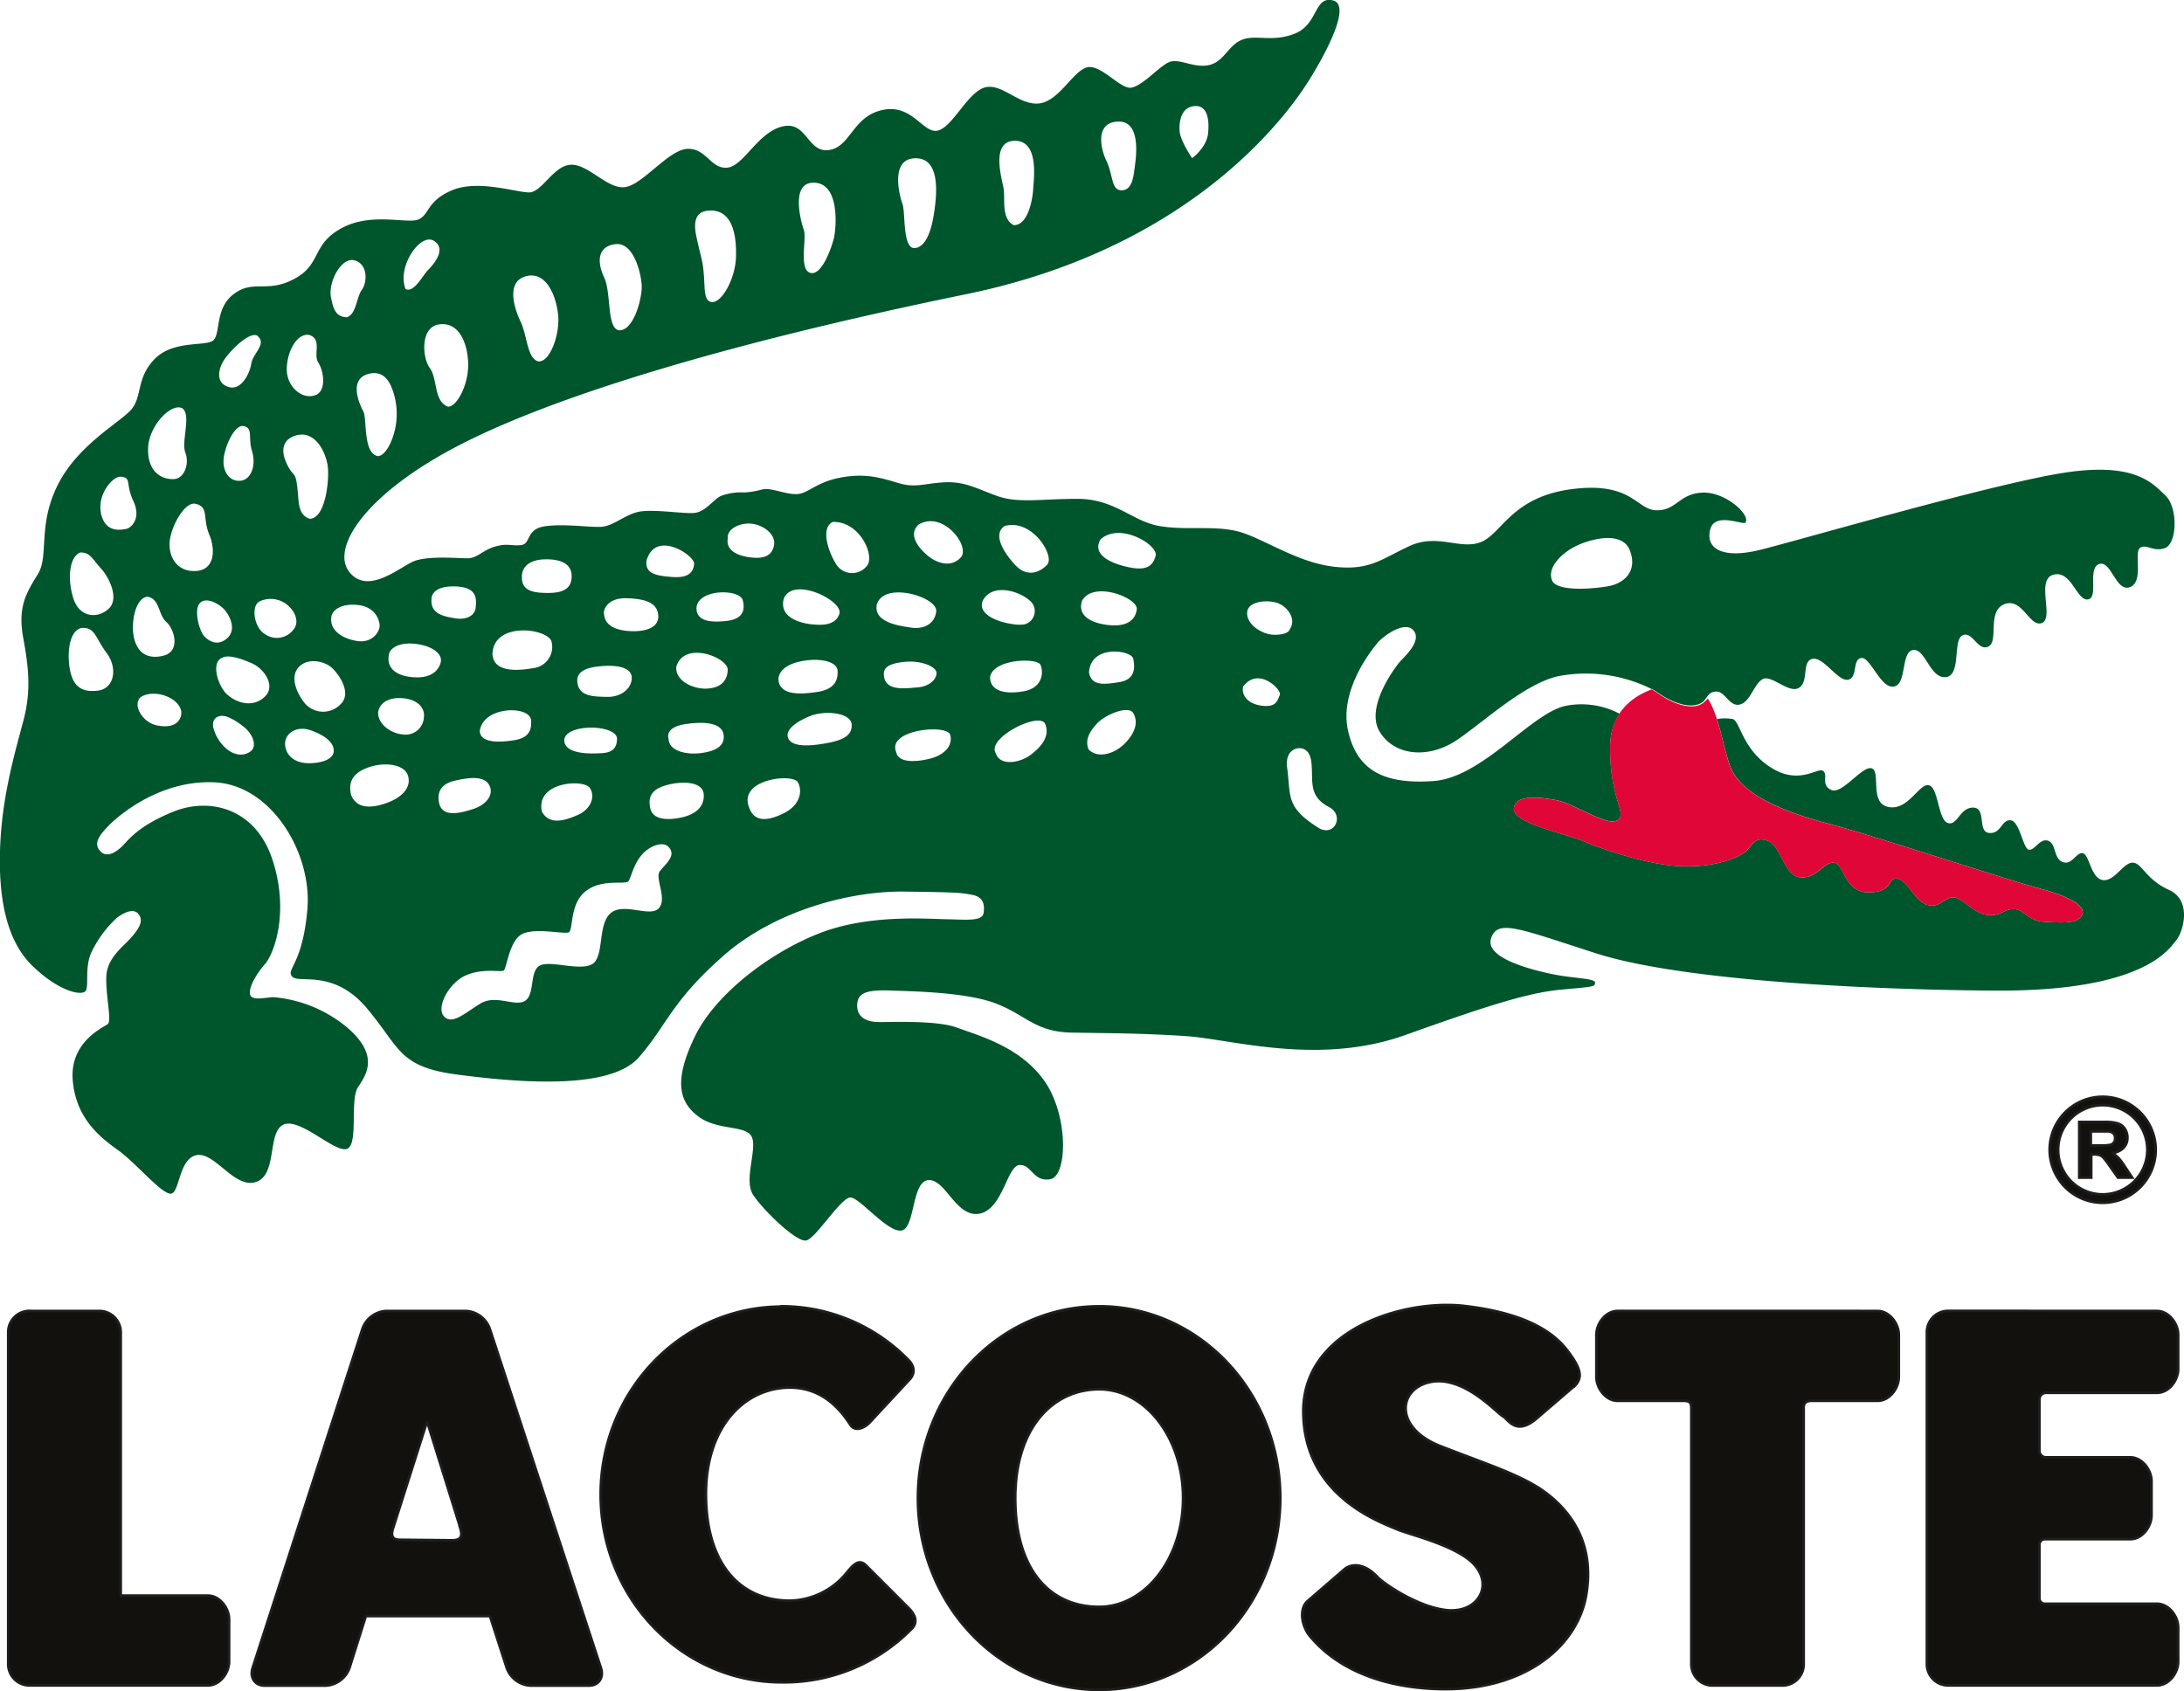 <svg xmlns="http://www.w3.org/2000/svg" viewBox="0 0 463.57 359.03">
  <g id="bc6f5bdc-e18f-43a5-b416-8548dc9f2870" data-name="Page 1">
    <g id="fab1ccdc-603f-4fb0-9750-699227072105" data-name="Camada 1">
      <g>
        <g>
          <path d="M442.22,151.86s-2.48-3.61-2.67-5.68.33-5.11,3.05-5.39,3.28,2.53,3,5.67-3.43,5.4-3.43,5.4Zm-15.28,6.79c2.58.24,2.81-3,3.05-4.73s1.55-9.85-3.33-9.85-4.12,5.25-2.67,8.3,1,5.95,2.95,6.28Zm-22.64,7.41c3.33.09,4.13-6.38,4.17-7.83s1.41-10-3.79-10.08-3,7.55-2.54,9.89-.56,6.57,2.16,8Zm-21.14,4.87c2.25,0,3.56-3.14,4.17-6.89s1.74-12.18-3.8-12.18-3.46,7.92-2.81,9.7,0,9.23,2.44,9.37Zm-21.84,5.3c2.39.33,4.36-5.48,4.83-7.36s1.4-11.39-3.94-11.81c-3.88-.31-3.78,4-3.17,7.21a20.54,20.54,0,0,0,.73,2.77c.37,1.05,0,3.42,0,5.49,0,1.86.23,3.48,1.59,3.7Zm-21.14,6.14c2.11.33,5.06-4.87,5.2-9.56s-.75-10.45-6.14-9.8c-2.7.33-2.83,2.84-2.27,5.46,1.31,6.11,1.43,4.59,1.75,10.89.08,1.59.42,2.95,1.46,3Zm-19.69,6c3.14.28,5-6.8,4.88-9.47s-1.74-9.28-5.58-8.81-3.94,3.79-2.39,7.07.51,10.69,3.09,11.21Zm-17.06,6.61c2.48.23,4.54-5.72,4.22-9.61s-2.35-9.57-6.75-8.49-2.63,6.75-1.22,9.71,1.36,7.78,3.75,8.39Zm-19.17,9.61c1.87.09,4.54-4.88,4.26-9.61s-2.39-8.49-6.28-7.83-3.47,7.08-1.83,9.28.8,7.08,3.85,8.16Zm-15,10.5c1,.06,2-1.12,2.75-2.71a15.08,15.08,0,0,0,.33-11.72c-.77-2-2.11-3.57-4.58-3.11-4.79.89-2.35,6.47-1.5,8s-.1,8.77,3,9.52Zm6-35.47c1.73.92,3.7-3,4.76-4.05s4.1-4.45,1.22-6.19-7.88,5.51-6,10.24Zm-12.52,6c2.07-.59,2.07-4.29,3.21-5.81s1.39-5.4-1.47-6.26-5.63,4.57-5.09,7.66,1.24,4.27,3.35,4.41Zm-8.15,3.7c-2.91-.09-4.69,4.45-4.55,7.67s2.95,6,5.79,5.25,2-5.33.87-7.06,1-5.09-2.11-5.86Zm.28,39.07c3.33,0,4.17-7.92,3.89-10.87s-2.63-8.21-7-6.75c-2.93,1-2.76,3.51-1.94,5.46,1.67,3.94,2.09,1.24,2.57,6.72.19,2.25.18,4.63,2.47,5.44Zm-11.12-38.89c-1.81-.91-6.35,3.75-7.38,5.78s-1.18,4.44,1.41,5.16,4.41-2.88,4.72-5,3.44-4.25,1.25-5.91Zm-3.06,19.19c-1.85-.07-3.88,4.43-4.07,7.15s1.41,4.75,3.66,4.47,3.28-3.34,2.37-6.28.38-5.06-2-5.34Zm-12.82-3.75c-2.28-1.25-7.25,3.68-7.28,8.72s3.13,6.4,5.44,6.31,3.37-3.31,2.47-5.63,1.31-8-.63-9.4Zm-13.22,14.53c-1.62,0-5,3.84-4,8s4.57,3.19,5.35,3.06,3.28-2,1.47-5.9-.22-4.94-2.79-5.19Zm16.16,5.78c-2.47-.78-5.56,5.15-5.66,8.37s1.85,6.13,5.69,5.85,4.13-4.38,2.72-7.78-.06-5.75-2.75-6.44Zm-24.66,10.31c-2.25,1-2.75,5.44-1.43,9.69s5.31,4.37,7.56,2.19,0-6.69-1.75-8.57-2.25-3.43-4.38-3.31Zm.38,16c-2.75.5-3.19,5.56-2.5,9s2.5,4.75,5.94,4.31,4.25-4.75,1.81-8-2.37-5.43-5.25-5.31Zm13.94-6.62c-2.63.25-3.56,5.62-2.88,8.68s2.75,4.75,6.32,3.82,2.31-5.57.56-7.13-1.38-4.94-4-5.37ZM231,248.7a10.54,10.54,0,0,0,1.12,4.09c.69,1.13,2.91,3,5.22,1s.28-5.41-.84-6.41c-2.37-2.11-5.71-2.69-5.5,1.28ZM244.15,246c-1.75,1.06-1,5.5,1.15,6.81a4.39,4.39,0,0,0,6-.71c1.81-1.88.16-4.91-2.19-6.1a5.58,5.58,0,0,0-5,0Zm-25.57,20.88c-.9,1.59,1,4.84,4,5.4s4.57-.4,5-2.09-1.15-3.56-3.71-4.34-4.94,0-5.32,1Zm17.66-8.94c-2.31,1-.84,5.84,1,7.62s5.34,3.1,8,.72-.09-6.06-2.5-7.15-5.25-2-6.47-1.19Zm-1.78,14.86a8.68,8.68,0,0,0,2.75,4.4c2.22,1.88,4.38,1.35,5.38.35s.4-3.53-2.07-5.28a13,13,0,0,0-3.08-1.83c-1.9-.63-3.42.25-3,2.36Zm18.84-13.52c-2.81,1.81-1.56,5.56.44,8.13a5.11,5.11,0,0,0,7.75.31c2.25-2.19-.06-5.88-1.69-7.5s-4.68-2.13-6.5-.94Zm6.19-9.94c-.37,2.63,2.19,4.5,5.5,5s4.88-2.12,4.75-3.43-1.12-4-5-4.25-5.25,1.62-5.25,2.68Zm.5,28.13c-.06-1.44-1.5-2.94-4.75-4.13s-5.75.75-5.56,3.07,2.12,3.81,4.81,3.87,5.69-.75,5.5-2.81Zm9.44-8.06c-.19,2.37,2.5,4.5,5.12,4.75a3.88,3.88,0,0,0,4.57-3.44c.37-2.25-1.44-4.06-4.69-4.25s-4.75,1.37-5,2.94Zm2.31-12.32c-.69,3.07,1.63,4.69,5.13,4.94s5.25-1.12,5.81-3.06-1.94-3.75-5.75-4.06-5.13,1.5-5.19,2.18Zm-8.12,29.75c1,2.88,3.81,3.25,7.62,1.88s5.31-3.75,4.44-6-5.19-2.88-8.94-1.31-3.31,4.06-3.12,5.43ZM282.43,289c.87,2.88,4.69,1.81,7.19,1s4.44-2.81,3.44-4.94-4.13-1.81-7.38-1.06-3.81,2.81-3.25,5ZM291,273.45c.13,2.81,4.82,2.31,7,2s4.19-1.13,3.88-4.31-10.19-3-10.88,2.31Zm13.19,17.12c1.63,3,5.06,1.82,7.63.69s3.81-3.69,2.56-5.69-11.63-1.37-10.19,5Zm-23.44-45.18c-.25,3.06,2.25,3.68,4.94,4.12s4.31-.69,4.44-2.31.5-4.25-4.19-4.44-5.19,1.94-5.19,2.63Zm12.94,11.75c.25,4.25,6.25,3.37,8.81,2.94a4.52,4.52,0,0,0,3.75-5.51c-.5-2.87-12.37-4.56-12.56,2.57Zm6.25-16.38c-.06,2.88,2.25,3.38,5.56,3.38s5-1,5-3.57-2.25-3.68-5.81-3.56-4.81,1.94-4.75,3.75Zm17.44,7.88c.19,2.93,3.56,3.62,6.31,3.62s5.38-.87,5.19-3.37-2.38-3.5-6.69-3.63-5.06,2.75-4.81,3.38Zm-5.69,13.87c-.06,3.69,3.44,3.63,6.38,3.69s5.25-1.81,5.18-4.13-3.68-2.75-7.25-2.31-4.18,1.69-4.31,2.75Zm-2.75,12.69c-.19,3.06,4.94,3.06,6.81,3s4.32,0,4.38-3.06-10.56-3.38-11.19.06Zm22.13-.12c.06,2.68,3.87,3.43,6.81,3.06s5.19-1.38,4.87-3.88-3.87-2.93-8.25-2.25-3.43,3.07-3.43,3.07Zm1.62-15.19c-.12,3,3.63,4.62,6.31,4.56s4.5-1.25,4.63-3.94-9.38-6.37-10.94-.62ZM337,247.64c.25,2.75,3.57,2.75,6.44,2.43s4.06-1.81,3.38-4.37-10.07-2.44-9.82,1.94Zm-9.9,41.68c.25,2.72,2.9,3.16,6.12,2.6s5.44-2.1,5.32-4.94-4.44-2.84-7.19-2.22-4.69,1.75-4.25,4.56Zm-.72-52c-.31,2.81,2.19,3.18,5.5,3.43s4.44-.93,4.62-2.75-8.25-7.43-10.12-.68Zm17.25-4.75c-.44,2.81,2.56,3.81,5.19,4.06s4.18-.44,4.62-2.56-1.75-4.07-4.31-4.57-5.75.94-5.5,3.07Zm11.87,12.87c-1.12,4.56,5.13,5.31,6.19,5.38s4.75.56,5.63-2.25-10-8.13-11.82-3.13Zm10.44-16.37c-2.5,1.12-1.19,5.81.5,8.62a4,4,0,0,0,6.69.75c1.87-2.06-1.44-9.56-7.19-9.37Zm-11.56,33.37c.19,3.56,4.81,3.25,8.38,2.69s4.31-2.5,4.18-4.5-3.87-2.75-7.68-2-4.82,2.56-4.88,3.81Zm1.94,11.88c.19,2.93,5.44,2.25,8.44,1.68s5.31-1.43,5.18-3.93-5.75-3.19-9.25-1.63-4.31,2.88-4.37,3.88Zm-8.13,15.43c1.13,3.13,4,2.82,7.38,1.13s4-4.63,2.94-6.56-12.82-.69-10.32,5.43Zm35.94-60.12c-2.81,2.63,1.31,6.19,2.56,7.06s4.19,2.25,6.38-.06-3.75-10.12-8.94-7Zm18.25.31c-2.69,1.82.06,5.94,2.38,8.38s5,1.62,6.68-.19-3.18-9.88-9.06-8.19Zm-27.12,16.69c-.75,3.94,5.37,4.56,7.37,4.88s4.88-.38,5.25-3.44-11.12-6.56-12.62-1.44Zm1.5,14.81c.12,3.69,4.56,2.94,7.12,2.75s4.06-1.68,4.06-3.06-3.31-2.69-6.68-2.37-4.57,1.18-4.5,2.68Zm2.62,16.44c.44,2.81,5.63,1.94,7.81,1.25s4.25-2.37,3.69-4.81-13.5-1.19-11.5,3.56Zm18.5-32.37c-1.5,2.93,2.63,4.68,5.82,5.18a9.07,9.07,0,0,0,2.8.14A2.9,2.9,0,0,0,408,246c-2.27-2.25-8-4-10.12-.44Zm24.88-12.75c-1.81,3.12,1.81,5,5.75,5.87s5.31-.12,5.94-2.37-7.5-7.25-11.69-3.5Zm-3.94,13.06c-1.19,3.75,3.19,5,6.25,5.19s5.06-.94,5.38-3.38-9.25-6.19-11.63-1.81ZM399.31,262c0,2.94,3.13,3.75,7.19,3s4.19-4.12,3.5-5.62-10-1.31-10.69,2.62Zm1.19,16.13c.94,2.94,5.31,2,7.44.37s4.18-3.87,3.06-6.56-12.44,2.94-10.5,6.19Zm19.81-17.06c.56,2.75,2.94,2.56,6.44,2s3.31-3.25,2.94-5-9.07-3.13-9.38,3Zm-.12,16.25c1.93,2.06,5.56,1.06,7.87-1.38s2.63-4.62,1.63-6.31-6,.31-7.82,2.37-2.31,3.57-1.68,5.32Zm42.75-25.5c1.5-2.25-.63-4.88-2.69-5.57s-6.38-.43-6.38,2.19,3.38,4.44,5.38,4.56,3.5-.37,3.69-1.18ZM453,264.05c-.37,2.18,1.44,3.81,4.31,4.06s3-1.25,3.5-2.31-4.56-6.19-7.81-1.75Zm14.35,15.26c-.56-3.21-4.68-2.82-5,.39a5.7,5.7,0,0,0,0,1.43c.88,6.14-.51,8.44,6.88,13,3.31,1.72,5.3-2.84,2-4.56-4.81-2.5-3.09-6.1-3.83-10.22Zm51.37-37.59c1.31,2.06,8.19,1.62,11.75,1s6.31-3.31,4.63-7.63-8.69-2.31-11.63-.81-6.19,4.69-4.75,7.44ZM331,298c1.94,1.88-.75,3.81-1.81,5.25s1.69,5.94-.25,7.88-7.5-1.44-10.25,1.06-1.19,9.37-3.94,10.81-9-1-11.12.31-.88,6.13-3.06,7.44-6.19-1.5-9.57.63-5.93,4.5-7.62,2.62,1.06-7.12,4.69-8.69,7.37-.62,8-1,1.12-6,3.68-7.62,9.13-.06,10.13-.5.12-6.13,3.69-8.81,8.43-1.19,9-2.07,1.06-3.5,2.75-5.5,4.5-3,5.68-1.81Zm228.69-68.91c.94-1.62-4.37-6.5-9.25-6.25s-5.44,3.82-9.69,3.75-5.12-6.12-17.87-4.5-14.88,9.32-19.25,11.19-9.25-1.87-15.25.88-8.5,5.37-16.38,4.37-15.12-6.25-20.25-7.5-11-.12-16.62-1.12-9.38-5.75-17.25-5.75-12.63,1-17.13-.63-6.87-3.12-11.25-2.87-6,1.25-9.75.12-7-2.12-12.25-1.12-6.87,3.5-9.37,3.5-5.25-1.41-7.16-1a18.48,18.48,0,0,1-3.81.65,12.08,12.08,0,0,0-5.09.78c-1.57.82-3.22,3.38-5.6,3.57s-8.75-.88-11.75-.25-5.37,3.06-8,3.19-7.62-.69-11.81-.13-3,3.75-5.12,4-2.82-.44-5.5.31-3.82,2.5-5.88,2.5-8.25-.56-11.25.57-9.87,7.43-13.87,2.31,3.56-16.81,23.93-27.19,57-21.5,107-31.75,69.75-40.5,73-45.75,8.88-15.62,4.88-16.62-3.13,5-8,7-8.38.13-11.38,1.38-3.75,4.75-7.12,5.38-6.38-1.76-8.63-.5-5.25,4.75-7.62,5.25-6.63-5.25-9.63-4.25-5.87,7.25-10.12,7.62-7.88-4.5-11.5-3.37-6.75,8.37-9.88,9.12-5.37-5.75-11.75-4.37-6.75,7.87-11.37,8.5-4.63-6.26-9.88-5-8.25,8.5-11.75,8.75-4.37-4.13-8.37-4-9.5,7.62-13.25,8.12-7.63-4.75-11.38-4.75-6.25,5.88-9,5.88-10.75-2.75-16.25-.5-4.87,5.24-7.25,6.24-10-1.62-16.37,1.88-4.13,7.63-10,10.75-8.63,0-12.88,3.25-2.5,9-4.62,10-8.5-.12-12.25,3.88-2.5,7.75-4.75,10.5-11.25,7.37-15.63,16-1.87,15.12-4.25,19-4.37,6.87-3.12,13.62,1.62,11.5,0,17.63-4.38,15.37-4.88,26,1,20.25,6.75,25.87,10.63,6.5,11.38,5.38-.32-5.25,1.37-8.5a23.94,23.94,0,0,1,5.25-7c1.25-.94,3.5-2.25,4.63-.75s-.07,3.25-1.82,5.18-4.93,4.19-5.06,8.13,1.19,9.31.31,10-8.12,3.75-7.43,11.94,5.93,12.18,9.68,14.87,9.32,9.44,11.19,9.19,1.63-7.56,5.5-8.19,8,7.25,12.56,5.69,2.32-10.44,5.75-12.13,10.94,6,13.5,5.13.57-10.44,2.38-13.13,4.5-6.68-2.13-12.5a28.24,28.24,0,0,0-15.5-6.56c-1.25-.19-4.75.94-5.25-.5s1.32-4.5,3.13-6.56,5.25-10.75,1.63-22-13.5-13.38-21-10.38-9.63,6.06-10.82,7.25-3.31,2.81-4.81,1.13-.06-3.38,1.63-5.19,10.75-10,22.75-9.38,20.62,15,19.62,26.88-4.66,12.81-3.22,14.37,8.81-1.75,15.94,6.82,6.69,12.37,19.31,14,32.25,3.37,38.38-3.75,6.75-11.63,17.75-21.38,27.06-13.88,38.44-13.75,12.18.25,14.5.69,2.68,1.93,2.43,3.81-3.62,1.44-7.87,1.37-16.25-1.06-26.56,2.82-22.32,12.75-26.82,22-3.5,13.87.63,17,10.06,1.81,11.37,4.31-1.75,9.19.32,12.37,9.25,10.19,11.31,9.69,7.37-9.18,9.37-9.12,8,7.62,10.88,7,2.06-10.5,5.69-10.69,5.87,8.06,10.81,7.12,5.81-10.06,8.44-10.31,2.87,3.63,6.56,3,3.94-13.44-1.19-20.81-14.25-9.75-18.62-11.38-14.5-1.12-16.82-1.18-4.37-1-4.34-3.53,1.72-3.35,7-3.16,16.5.37,22.75,2.87,8.13,5.94,15.88,6.07,14.75.12,24.25.75,28,6.37,46.5-.25,26.37-9,33.12-9.63,7.13-.56,7.13-1.5S523,326,518.35,325s-14.06-3.44-12.69-7.57,6-2,22.38,3.25,52.25,7.63,84.25,7.88,37.25-8.88,38.75-10.63,3.5-8.5-1.5-10.75-5.69-5.72-7.69-5.78-3.87,4.06-6.37,3.69-2.82-5.32-4.19-5.69S629,302,627,301.27s-1.32-3.81-3.07-4.5-2.87,2.07-4.12,1.88-1.94-6.06-3.88-6.25-2,2.93-4.56,2.69-.5-5.32-3.37-5.38-3.38,4-5.44,3.25-1.94-7.56-4-8-4.31,5.38-8.5,4.63-1.63-7.38-3.56-8.19-6.32,5.62-8.63,4.56-.62-3-1.69-4-5,3.13-11.12-.75-6.5-9.81-8.13-10.31a10.63,10.63,0,0,0-3.33,0c1,3.23,1.71,6.92,2.71,9.8,2.25,6.5,12.25,10.12,21.25,12.5s38.31,12.06,44.31,13.62,10.12,3.63,9.25,5.63-4.38,1.68-8,1.5-4.25-2.63-6.44-2.69-2.75,1.5-5.56,1.25-4.94-3.19-6.94-3.69-3.06,2.25-5.81,1.57-4.44-5.57-6.63-5.63-.5,2.81-5.81,2.94-5.31-6.13-7.5-6.31-3.69,3.5-7.19,3.12-3.93-6.81-7-7.81-2.93,1.44-5.31,2.87-7.31,3-14.12,2.5-16.32-3.81-19.75-5.31-14.63-3.69-14.57-6.75,5.19-2.62,9.06-1.87,10.76,5.68,12.94,4.25-1.68-4.44-1.56-15.69a12.58,12.58,0,0,1,2-6.92,17.39,17.39,0,0,0-11.27-1.71c-7.38,1.38-17.75,15.25-28.25,16s-16.25-2.25-18.13-10.75,5-17.06,6.25-18.56,5.88-4.87,7.69-2.62-2.12,5.68-2.94,6.62-7.5,9.63-4.25,14.88,10.57,5.68,16.44,1.68,14.13-11.81,21.38-13.5a31.28,31.28,0,0,1,20,2.78h.08l.17.1h0l0,0h0l0,0,.17.1h0l.18.11h0l.18.11h0l.17.12h0c4.31,3.07,8.06,3.57,9.88,2.07v0h0l0,0,0,0h0l0,0h0l.08-.07h0l.07-.07h0v0l0,0h0v0h0v0h0l0,0h0v0l0,0v0h0v0h0v0h0l0,0h0v0h0l0,0h0l0,0h0v0h0c.91-1.08,1-1.86,2.57-2,1.94-.12,2.82,3.32,5.07,2.75s2.93-4.31,4.81-5.37,5.62,3.19,7.75,1.81.5-5.56,2.81-6.12,5.44,4.81,7.56,4.43.88-4.31,2.82-4.62,4.12,6.56,6.93,6.06,1.44-7.37,4.07-7.75,3.56,6.06,6.93,5.75,1.44-7.87,3.57-8.87,3.25,3.5,5.5,2.37-.38-7.56,3.43-9,5.32,5.06,7.94,4-1.37-9.25,2.44-10.25,4.94,5.63,7.31,5.25-.19-6.62,2.38-7.5,3.56,6.06,6.56,4.88.75-7.38,2.12-8.32,2.94,1,5.38,0,2.75-8.5,0-11.12-6.5-7.25-22-4.75S570.85,233,562.72,235s-11.56-.38-10.56-4.31,7.19-.75,7.56-1.53Z" transform="translate(-189.16 -118.26)" style="fill: #00562c;fill-rule: evenodd"/>
          <path d="M539.76,264.61c-4.36,1.6-8.77,5.11-8.85,12.1-.12,11.25,3.75,14.25,1.56,15.69s-9.06-3.5-12.94-4.25-9-1.19-9.06,1.87,11.13,5.25,14.57,6.75,12.93,4.81,19.75,5.31,11.75-1.06,14.12-2.5,2.25-3.87,5.31-2.87,3.5,7.44,7,7.81,5-3.31,7.19-3.12,2.19,6.43,7.5,6.31,3.63-3,5.81-2.94,3.88,4.94,6.63,5.63,3.81-2.07,5.81-1.57,4.13,3.44,6.94,3.69,3.37-1.31,5.56-1.25,2.81,2.5,6.44,2.69,7.12.5,8-1.5-3.25-4.06-9.25-5.63-35.31-11.25-44.31-13.62-19-6-21.25-12.5c-1.5-4.34-2.28-10.5-4.64-14.17a6.32,6.32,0,0,1-.86.86c-1.82,1.5-5.57,1-9.88-2.07a12.58,12.58,0,0,0-1.15-.72Z" transform="translate(-189.16 -118.26)" style="fill: #e00637;fill-rule: evenodd"/>
        </g>
        <path d="M195.41,396.58h14.87a4.51,4.51,0,0,1,4.5,4.5V457h18.5c2.47,0,4.5,2.59,4.5,5.06V471c0,2.46-2,5.06-4.5,5.06H195.41a4.51,4.51,0,0,1-4.5-4.5v-70.5a4.51,4.51,0,0,1,4.5-4.5Zm451.59,0c2.47,0,4.49,2.61,4.49,5.07v7.22c0,2.46-2,5.07-4.49,5.07H623.44a1.41,1.41,0,0,0-1.41,1.4v10.91a1.41,1.41,0,0,0,1.41,1.4h17.89c2.47,0,4.5,2.61,4.5,5.07v7.22c0,2.46-2,5.07-4.5,5.07H623.19a1.17,1.17,0,0,0-1.16,1.16v11.4a1.17,1.17,0,0,0,1.16,1.16H647c2.47,0,4.49,2.6,4.49,5.06V471c0,2.46-2,5.06-4.49,5.06H602.66a4.51,4.51,0,0,1-4.5-4.5v-70.5a4.51,4.51,0,0,1,4.5-4.5Zm-375.89,0h17a5.68,5.68,0,0,1,5,3.76l23.59,72c.68,2.07-.47,3.76-2.54,3.76H301.72a5.67,5.67,0,0,1-5-3.76l-3.56-11H266.81l-3.47,11a5.66,5.66,0,0,1-5,3.76h-13c-2.07,0-3.21-1.69-2.55-3.76l23.31-72a5.67,5.67,0,0,1,5-3.76Zm15.7,45.84-7-22.44-7.26,22.83c-.4,1.28-.25,2.32,1.39,2.34l11.13.11c2.18,0,2.28-1.06,1.71-2.84Zm300.88-45.84c2.47,0,4.5,2.6,4.5,5.07v8.92c0,2.47-2,5.07-4.5,5.07h-14c-1,0-1.69.37-1.69,1.41v54.53a4.5,4.5,0,0,1-4.49,4.5H552.66a4.51,4.51,0,0,1-4.5-4.5V417.2c0-1.36-.52-1.56-1.81-1.56H532.51c-2.47,0-4.5-2.6-4.5-5.07v-8.92c0-2.47,2-5.07,4.5-5.07Zm-232.62-1A37.62,37.62,0,0,1,382,407c1.26,1.28,1.48,2.87.14,4.21l-8.47,9.12c-1.08,1.09-3,1.93-4,.43-2.81-4.41-6.81-7.93-12.85-7.93-9.38,0-17.82,8-17.82,22.63s7.1,22.62,17.82,22.62A15.93,15.93,0,0,0,369,452c1.14-1.35,2.45-3,4-1.38l9,9c1.35,1.35,2.09,2.94.72,4.37a38,38,0,0,1-27.62,11.41c-21.23,0-38.44-17.85-38.44-39.87s17.21-39.88,38.44-39.88Zm67.4,0c21.22,0,38.43,18.23,38.43,40.71S443.69,477,422.47,477,384,458.79,384,436.3s17.21-40.71,38.44-40.71Zm0,17.61c9.83,0,17.81,10.34,17.81,23.1s-8,23.1-17.81,23.1c-10.72,0-17.82-8.17-17.82-23.1s8-23.1,17.82-23.1Zm100.94-.75-8.37,7.19c-4.25,3.37-5.69-.07-6.94-.75s-8.25-8.63-15.25-7.25-7.87,9.75,2,13.62,17.44,6.19,22.44,9.94,10.44,10.5,8.56,21.63-13.37,20.62-31.62,20-25.32-9.25-27-11.19-2.43-5.63-.62-7.38l7.87-6.81c1.63-1.37,4.32-1.25,6.94,1.5,1.74,1.82,9.05,6.61,14.93,7.16,7.22.67,10.51-6.58,4.08-11.14-4.49-3.19-12.08-4.94-14.63-6-4.13-1.75-19.88-7.31-20-24.94s21.5-24,34.25-22.5,18.69,5.44,21.69,9.32,3.43,5.81,1.68,7.62Zm107.09-44.19v-11.8h5.31a9.25,9.25,0,0,1,2.9.32,2.81,2.81,0,0,1,1.46,1.13,3.28,3.28,0,0,1,.54,1.86,3,3,0,0,1-.83,2.19,4,4,0,0,1-2.47,1.09,5.9,5.9,0,0,1,1.36,1,13.78,13.78,0,0,1,1.43,1.92l1.52,2.3h-3l-1.82-2.57a16.47,16.47,0,0,0-1.33-1.73,1.94,1.94,0,0,0-.76-.49,4.3,4.3,0,0,0-1.27-.14h-.51v4.93Zm2.52-6.81h1.87a10.75,10.75,0,0,0,2.26-.14,1.42,1.42,0,0,0,.71-.5,1.51,1.51,0,0,0,.25-.89,1.37,1.37,0,0,0-.33-1,1.59,1.59,0,0,0-1-.47c-.21,0-.82,0-1.84,0h-2v3Zm2.45-8.56a9.47,9.47,0,1,1-9.46,9.47,9.47,9.47,0,0,1,9.46-9.47Zm0-1.78a11.25,11.25,0,1,1-11.25,11.25,11.25,11.25,0,0,1,11.25-11.25Z" transform="translate(-189.16 -118.26)" style="fill: #13110d;stroke: #1d1d1b;stroke-miterlimit: 2.414;stroke-width: 0.567px;fill-rule: evenodd"/>
      </g>
    </g>
  </g>
</svg>
